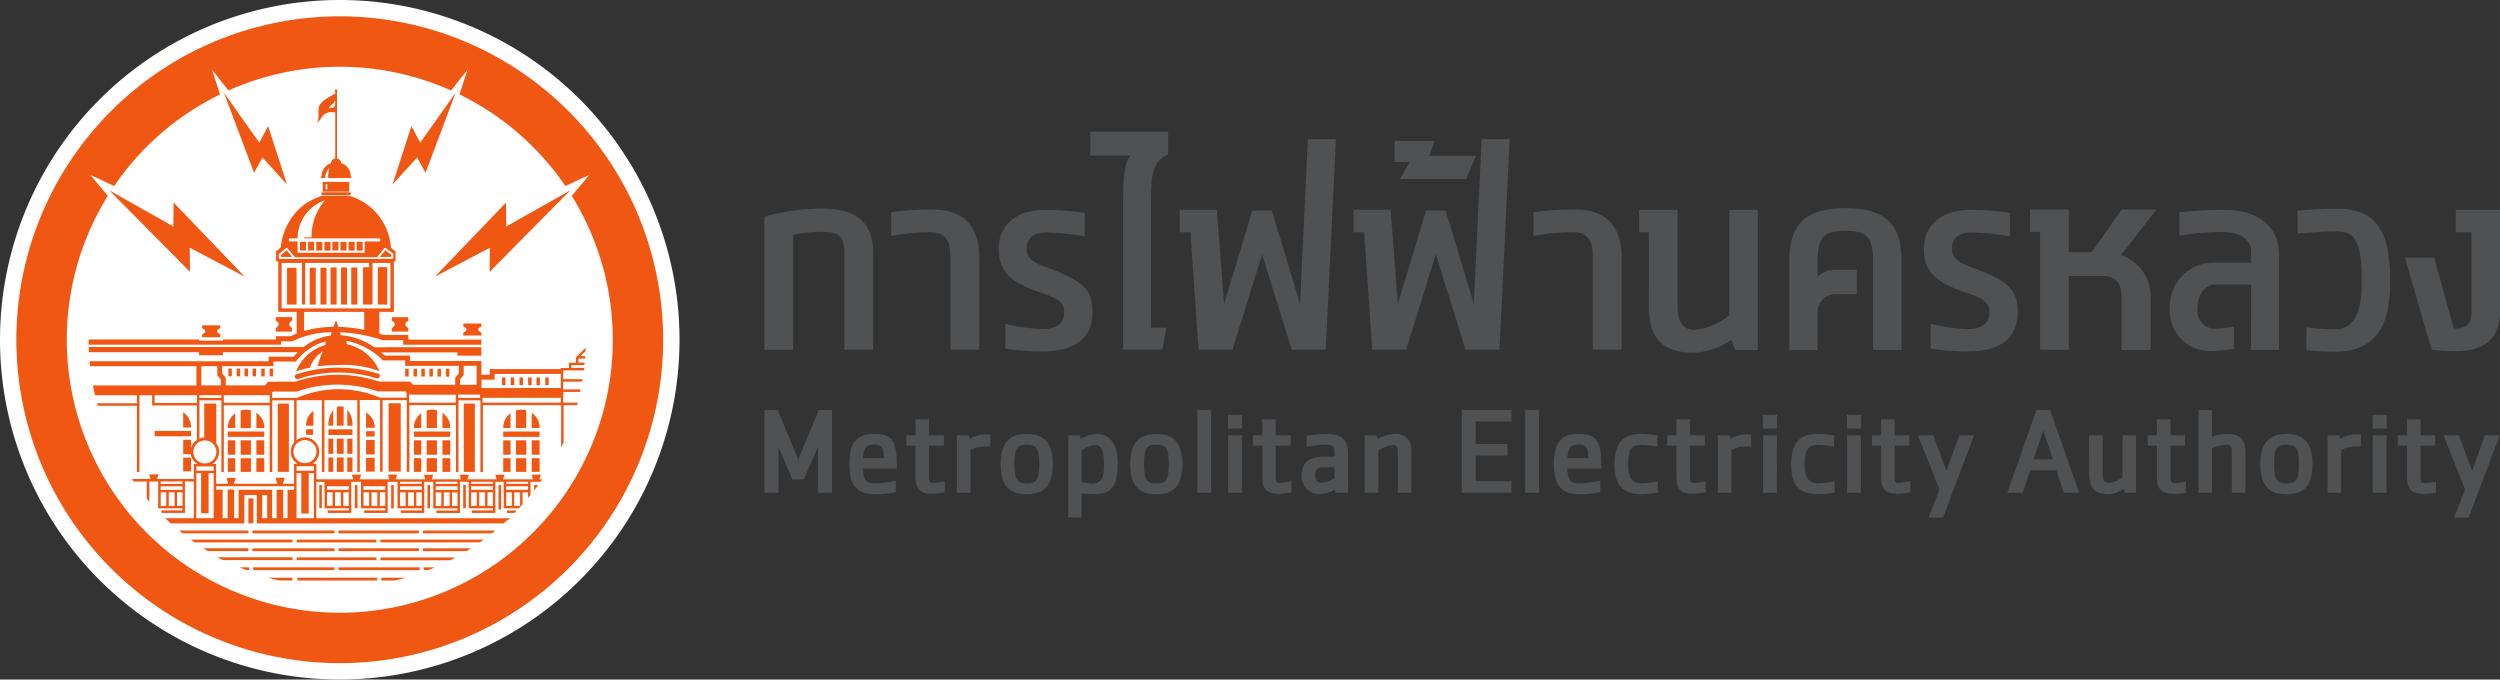 <svg xmlns="http://www.w3.org/2000/svg" xmlns:xlink="http://www.w3.org/1999/xlink" width="198.67" height="54" viewBox="0 0 198.67 54"><rect x="0" y="0" width="198.67" height="54" fill="#333333" stroke="none"/><defs><clipPath id="a"><rect width="198.67" height="54" fill="none"/></clipPath></defs><g clip-path="url(#a)"><path d="M30.412,60.359a19.818,19.818,0,0,0,19.8-19.022l-.728.728v.5h-.574v.424H48.3v.172H42.73v.539h-.86V40.861H35.826v-.229h-1.7a9.442,9.442,0,0,0-7.523,0h-.872v.321H10.6A19.818,19.818,0,0,0,30.412,60.359" transform="translate(-3.631 -13.653)" fill="#fff"/><path d="M39.411,21.06l.065-.872a1.54,1.54,0,0,0-.431.872h-.28v.31H41.2v-.31Z" transform="translate(-13.279 -6.915)" fill="#fff"/><rect width="8.739" height="3.716" transform="translate(22.332 20.831)" fill="#fff"/><path d="M36.671,37.625h4.868v1.5s-1.944-.258-2.133-.206l-.137-.448-.154.413a13.778,13.778,0,0,0-2.427.362Z" transform="translate(-12.562 -12.889)" fill="#fff"/><path d="M34.312,29.853l-.675.562v.321s-.029.091.116.1,8.945,0,8.945,0,.04.028.087-.1l.024-.378-.688-.5-.66.776-6.512.019Z" transform="translate(-11.522 -10.226)" fill="#fff"/><path d="M40.152,11.863a.74.74,0,0,1-.258.439.869.869,0,0,0-.293.422.972.972,0,0,1,.4-.035c.112.043.387-.318.154-.826" transform="translate(-13.566 -4.064)" fill="#fff"/><path d="M39.5,22.612a.077.077,0,1,1-.155,0v-.335a.077.077,0,1,1,.155,0Z" transform="translate(-13.476 -7.604)" fill="#fff"/><path d="M35.536,27.057l-.6.017s-.224.13.017.327h.611v.92h5.4v-.9h1.1s.283-.128,0-.335H36.784A4.376,4.376,0,0,1,38,23.9a3.518,3.518,0,0,0-2.469,3.157" transform="translate(-11.934 -8.187)" fill="#fff"/><path d="M54,27A27,27,0,1,1,27,0,27,27,0,0,1,54,27" fill="#fff"/><rect width="0.384" height="1.208" transform="translate(26.097 34.856)" fill="#ef5713"/><rect width="0.413" height="1.208" transform="translate(27.598 34.856)" fill="#ef5713"/><rect width="0.384" height="1.146" transform="translate(26.097 36.354)" fill="#ef5713"/><rect width="0.413" height="1.146" transform="translate(27.598 36.354)" fill="#ef5713"/><path d="M39.695,50.808h.384V49.569a1.86,1.86,0,0,0-.384,1.191Z" transform="translate(-13.598 -16.98)" fill="#ef5713"/><rect width="0.206" height="1.844" transform="translate(25.373 38.539)" fill="#ef5713"/><rect width="6.388" height="0.222" transform="translate(26.896 43.572)" fill="#ef5713"/><rect width="0.539" height="1.208" transform="translate(26.77 34.856)" fill="#ef5713"/><path d="M42.391,50.743a1.823,1.823,0,0,0-.413-1.224v1.272h.413Z" transform="translate(-14.38 -16.963)" fill="#ef5713"/><rect width="6.53" height="0.223" transform="translate(20.057 42.16)" fill="#ef5713"/><rect width="0.539" height="1.146" transform="translate(26.771 36.354)" fill="#ef5713"/><rect width="1.911" height="0.447" transform="translate(26.097 34.119)" fill="#ef5713"/><rect width="6.342" height="0.222" transform="translate(23.569 42.883)" fill="#ef5713"/><path d="M41.257,49.171A.634.634,0,0,0,41,49.115a.649.649,0,0,0-.284.068v1.47h.539Z" transform="translate(-13.948 -16.825)" fill="#ef5713"/><path d="M28.951,68.577q.268.114.54.222h.23v-.222Z" transform="translate(-9.917 -23.491)" fill="#ef5713"/><path d="M24.595,66.274c.118.076.237.149.356.222h3.21v-.222Z" transform="translate(-8.425 -22.702)" fill="#ef5713"/><path d="M23.064,65.227q.154.112.312.222h7.774v-.222H23.064Z" transform="translate(-7.901 -22.344)" fill="#ef5713"/><path d="M21.649,64.128c.091.075.182.15.274.223h5.228v-.223Z" transform="translate(-7.416 -21.967)" fill="#ef5713"/><path d="M30.507,66.5h6.53v-.222h-6.53Z" transform="translate(-10.45 -22.702)" fill="#ef5713"/><rect width="0.677" height="0.424" transform="translate(29.093 34.269)" fill="#ef5713"/><rect width="0.684" height="1.087" transform="translate(29.091 36.39)" fill="#ef5713"/><rect width="0.684" height="1.147" transform="translate(29.091 34.968)" fill="#ef5713"/><path d="M44.932,51.03a1.374,1.374,0,0,0-.684-1.162v1.208h.684Z" transform="translate(-15.157 -17.082)" fill="#ef5713"/><rect width="0.207" height="1.857" transform="translate(31.086 38.547)" fill="#ef5713"/><rect width="6.388" height="0.223" transform="translate(26.896 42.16)" fill="#ef5713"/><path d="M51.22,68.8h.348c.182-.071.364-.145.542-.222h-.89Z" transform="translate(-17.546 -23.491)" fill="#ef5713"/><path d="M51.528,67.6c.141-.072.281-.147.421-.222H45.986V67.6Z" transform="translate(-15.753 -23.079)" fill="#ef5713"/><path d="M46.092,70.055h1.089q.429-.1.849-.222H46.092Z" transform="translate(-15.789 -23.922)" fill="#ef5713"/><rect width="6.343" height="0.222" transform="translate(23.638 45.911)" fill="#ef5713"/><rect width="6.457" height="0.222" transform="translate(26.895 45.085)" fill="#ef5713"/><path d="M54.577,66.5c.12-.072.237-.147.355-.222H51.115V66.5Z" transform="translate(-17.51 -22.702)" fill="#ef5713"/><path d="M56.6,64.351c.092-.073.182-.148.273-.223H51.115v.223Z" transform="translate(-17.51 -21.967)" fill="#ef5713"/><path d="M53.871,65.449q.157-.109.312-.222h-8.2v.222Z" transform="translate(-15.753 -22.344)" fill="#ef5713"/><rect width="2.886" height="0.424" transform="translate(32.893 34.292)" fill="#ef5713"/><path d="M50.032,51.081v.045h.581V49.951a1.4,1.4,0,0,0-.581,1.13" transform="translate(-17.139 -17.111)" fill="#ef5713"/><path d="M52.006,49.521a1.463,1.463,0,0,0-.429.063v1.4h.814V49.574a1.457,1.457,0,0,0-.385-.053" transform="translate(-17.668 -16.964)" fill="#ef5713"/><path d="M54.1,51.065a1.4,1.4,0,0,0-.624-1.162V51.11H54.1Z" transform="translate(-18.319 -17.094)" fill="#ef5713"/><rect width="0.814" height="1.087" transform="translate(33.909 36.413)" fill="#ef5713"/><rect width="0.581" height="1.087" transform="translate(32.893 36.413)" fill="#ef5713"/><rect width="0.624" height="1.087" transform="translate(35.16 36.413)" fill="#ef5713"/><rect width="0.814" height="1.147" transform="translate(33.908 34.991)" fill="#ef5713"/><rect width="0.624" height="1.147" transform="translate(35.16 34.991)" fill="#ef5713"/><rect width="0.581" height="1.147" transform="translate(32.893 34.991)" fill="#ef5713"/><rect width="0.546" height="0.448" transform="translate(24.325 34.108)" fill="#ef5713"/><path d="M37.58,49.673A1.4,1.4,0,0,0,37,50.8v.046h.581Z" transform="translate(-12.674 -17.016)" fill="#ef5713"/><rect width="2.886" height="0.424" transform="translate(39.991 34.292)" fill="#ef5713"/><path d="M60.828,51.081v.045h.581V49.951a1.4,1.4,0,0,0-.581,1.13" transform="translate(-20.837 -17.111)" fill="#ef5713"/><path d="M62.8,49.521a1.46,1.46,0,0,0-.429.063v1.4h.814V49.574a1.461,1.461,0,0,0-.385-.053" transform="translate(-21.367 -16.964)" fill="#ef5713"/><path d="M64.9,51.065a1.4,1.4,0,0,0-.624-1.162V51.11H64.9Z" transform="translate(-22.018 -17.094)" fill="#ef5713"/><rect width="0.815" height="1.087" transform="translate(41.008 36.413)" fill="#ef5713"/><rect width="0.581" height="1.087" transform="translate(39.992 36.413)" fill="#ef5713"/><rect width="0.624" height="1.087" transform="translate(42.258 36.413)" fill="#ef5713"/><rect width="0.815" height="1.147" transform="translate(41.008 34.991)" fill="#ef5713"/><rect width="0.624" height="1.147" transform="translate(42.258 34.991)" fill="#ef5713"/><rect width="0.581" height="1.147" transform="translate(39.992 34.991)" fill="#ef5713"/><path d="M56.061,54.206h.877V48.778h-.877v5.428Z" transform="translate(-19.204 -16.709)" fill="#ef5713"/><rect width="0.961" height="5.428" transform="translate(30.884 32.045)" fill="#ef5713"/><rect width="6.342" height="0.222" transform="translate(23.569 44.294)" fill="#ef5713"/><path d="M32.254,67.583H26.711c-.142-.072-.282-.146-.421-.222h5.964Z" transform="translate(-9.006 -23.075)" fill="#ef5713"/><rect width="6.457" height="0.222" transform="translate(20.122 45.085)" fill="#ef5713"/><path d="M34.339,70.051h-1.09q-.429-.1-.849-.222h1.939Z" transform="translate(-11.099 -23.92)" fill="#ef5713"/><rect width="0.4" height="1.983" transform="translate(19.739 39.605)" fill="#ef5713"/><rect width="0.206" height="1.856" transform="translate(28.202 38.539)" fill="#ef5713"/><rect width="0.206" height="1.858" transform="translate(33.969 38.536)" fill="#ef5713"/><rect width="0.206" height="1.849" transform="translate(36.811 38.538)" fill="#ef5713"/><path d="M61.277,61.9h.6c.063-.065.128-.13.19-.2h-.793Z" transform="translate(-20.991 -21.136)" fill="#ef5713"/><rect width="0.206" height="1.935" transform="translate(39.615 38.547)" fill="#ef5713"/><path d="M64.553,58.621v.442c.1-.132.2-.265.3-.4v-.042Z" transform="translate(-22.113 -20.081)" fill="#ef5713"/><path d="M22.768,51a1.405,1.405,0,0,0-.625-1.162v1.208h.625Z" transform="translate(-7.585 -17.07)" fill="#ef5713"/><rect width="0.625" height="1.087" transform="translate(14.557 36.369)" fill="#ef5713"/><rect width="2.886" height="0.425" transform="translate(12.292 34.246)" fill="#ef5713"/><rect width="0.878" height="5.428" transform="translate(22.078 32.069)" fill="#ef5713"/><rect width="2.886" height="0.424" transform="translate(18.108 34.292)" fill="#ef5713"/><path d="M28.125,49.951a1.4,1.4,0,0,0-.581,1.13v.045h.581Z" transform="translate(-9.435 -17.111)" fill="#ef5713"/><path d="M29.9,49.574a1.463,1.463,0,0,0-.814.011v1.4H29.9Z" transform="translate(-9.965 -16.964)" fill="#ef5713"/><path d="M30.99,49.9V51.11h.625v-.045A1.4,1.4,0,0,0,30.99,49.9" transform="translate(-10.616 -17.094)" fill="#ef5713"/><rect width="0.814" height="1.087" transform="translate(19.125 36.413)" fill="#ef5713"/><rect width="0.581" height="1.087" transform="translate(18.109 36.413)" fill="#ef5713"/><rect width="0.625" height="1.087" transform="translate(20.374 36.413)" fill="#ef5713"/><rect width="0.814" height="1.147" transform="translate(19.125 34.991)" fill="#ef5713"/><rect width="0.625" height="1.147" transform="translate(20.374 34.991)" fill="#ef5713"/><rect width="0.581" height="1.147" transform="translate(18.109 34.991)" fill="#ef5713"/><path d="M42.32,44.93a10.667,10.667,0,0,0-6.478.023.2.2,0,1,0,.118.372A10.273,10.273,0,0,1,42.2,45.3a.2.2,0,0,0,.121-.371" transform="translate(-12.231 -15.222)" fill="#ef5713"/><path d="M33.336,38.34v.279c-.024,0,.533.224,0,.583v.282h1.279v-.3a.669.669,0,0,1-.1-.084.238.238,0,0,1,0-.4,1.468,1.468,0,0,1,.122-.084v-.279l-1.3,0v.279" transform="translate(-11.419 -13.134)" fill="#ef5713"/><path d="M47.367,39.2c.53-.358-.024-.581,0-.582v-.279h1.3v.283c.024,0-.531.224,0,.581v.28l-1.3,0Z" transform="translate(-16.225 -13.133)" fill="#ef5713"/><path d="M25.87,40.038c-.586-.3.027-.482,0-.483l0-.235H24.431v.233c-.026,0,.586.187,0,.485l0,.232,1.443,0Z" transform="translate(-8.368 -13.469)" fill="#ef5713"/><path d="M57.439,40.062v-.233c-.586-.3.027-.485,0-.485v-.239H56l0,.237c-.026,0,.587.187,0,.486h0l0,.233Z" transform="translate(-19.183 -13.396)" fill="#ef5713"/><rect width="0.481" height="0.692" transform="translate(23.84 19.214)" fill="#ef5713"/><rect width="0.482" height="0.692" transform="translate(24.481 19.214)" fill="#ef5713"/><rect width="0.482" height="0.692" transform="translate(25.132 19.222)" fill="#ef5713"/><rect width="0.482" height="0.692" transform="translate(25.782 19.222)" fill="#ef5713"/><rect width="0.482" height="0.692" transform="translate(26.412 19.214)" fill="#ef5713"/><rect width="0.482" height="0.692" transform="translate(27.058 19.22)" fill="#ef5713"/><rect width="0.482" height="0.692" transform="translate(27.7 19.222)" fill="#ef5713"/><path d="M43.589,29.243v-.017h-.481v.7h.481Z" transform="translate(-14.767 -10.011)" fill="#ef5713"/><path d="M34.838,30.781l-.439-.534c-.089.076-.415.351-.462.39v.142l.9,0" transform="translate(-11.625 -10.361)" fill="#ef5713"/><path d="M46.822,30.6l-.479-.35-.429.531.909,0c0-.07,0-.136,0-.178" transform="translate(-15.728 -10.362)" fill="#ef5713"/><rect width="0.275" height="0.62" transform="translate(43.329 29.997)" fill="#ef5713"/><rect width="0.275" height="0.621" transform="translate(42.633 29.997)" fill="#ef5713"/><rect width="0.275" height="0.62" transform="translate(41.971 29.997)" fill="#ef5713"/><rect width="0.276" height="0.619" transform="translate(41.284 29.997)" fill="#ef5713"/><rect width="0.275" height="0.62" transform="translate(40.592 29.997)" fill="#ef5713"/><rect width="0.275" height="0.619" transform="translate(39.896 29.996)" fill="#ef5713"/><rect width="0.275" height="0.619" transform="translate(35.433 29.308)" fill="#ef5713"/><rect width="0.276" height="0.619" transform="translate(34.768 29.308)" fill="#ef5713"/><rect width="0.275" height="0.619" transform="translate(34.125 29.304)" fill="#ef5713"/><rect width="0.275" height="0.619" transform="translate(33.485 29.304)" fill="#ef5713"/><rect width="0.275" height="0.619" transform="translate(32.866 29.304)" fill="#ef5713"/><rect width="0.275" height="0.619" transform="translate(32.201 29.304)" fill="#ef5713"/><rect width="0.275" height="0.619" transform="translate(21.426 29.291)" fill="#ef5713"/><rect width="0.275" height="0.619" transform="translate(20.76 29.291)" fill="#ef5713"/><rect width="0.275" height="0.619" transform="translate(20.072 29.287)" fill="#ef5713"/><rect width="0.275" height="0.619" transform="translate(19.432 29.287)" fill="#ef5713"/><rect width="0.275" height="0.619" transform="translate(18.813 29.287)" fill="#ef5713"/><rect width="0.275" height="0.619" transform="translate(18.148 29.287)" fill="#ef5713"/><rect width="0.482" height="2.93" transform="translate(24.61 21.272)" fill="#ef5713"/><rect width="0.481" height="2.93" transform="translate(25.467 21.272)" fill="#ef5713"/><rect width="0.481" height="2.951" transform="translate(26.27 21.252)" fill="#ef5713"/><rect width="0.481" height="2.951" transform="translate(27.098 21.252)" fill="#ef5713"/><rect width="0.481" height="2.951" transform="translate(27.914 21.252)" fill="#ef5713"/><rect width="0.751" height="2.972" transform="translate(30.026 21.231)" fill="#ef5713"/><rect width="0.751" height="2.924" transform="translate(22.814 21.279)" fill="#ef5713"/><path d="M41.189,23.353a.11.11,0,0,1-.11.11H38.942a.11.11,0,1,1,0-.22h2.137a.111.111,0,0,1,.11.11" transform="translate(-13.302 -7.962)" fill="#ef5713"/><path d="M39.375,22.531a.069.069,0,0,1-.137,0v-.321a.069.069,0,0,1,.137,0Zm-.367.229h2.11v-.78h-2.11Z" transform="translate(-13.362 -7.529)" fill="#ef5713"/><path d="M39.5,12c.149-.07.218-.345.218-.345s.068.413-.034.539-.275.034-.459.137A.828.828,0,0,1,39.5,12m-.757.917a.9.9,0,0,1,.631-.3,2.051,2.051,0,0,1,.367.02v3.651a.453.453,0,0,0-.347.392,1.085,1.085,0,0,0-.74,1.047h0a.063.063,0,1,0,0,.126h.289a1.239,1.239,0,0,1,.321-.809,2.989,2.989,0,0,0-.085.809h1.792a.065.065,0,0,0,.066-.062.066.066,0,0,0-.068-.063h0a1.075,1.075,0,0,0-.747-1.057.456.456,0,0,0-.342-.383V11.006a.1.1,0,0,0,.039-.079.106.106,0,0,0-.212,0,.1.1,0,0,0,.041.081v.13c-.471.263-1.206.636-1.308,1.077s.081.975-.195,1.262c.435-.321.286-.321.5-.562" transform="translate(-13.099 -3.707)" fill="#ef5713"/><path d="M48.232,38.938l-6.3.005v-.665h1.042v-.459h5.259Zm0,1.164H42.016v-.383h6.216Zm-6.411-.377H40.077V39.46h1.744Zm-1.978-1.616v.572h-3.36l-.218-.253H33.807a10.489,10.489,0,0,0-6.662.006h-.383l-1.8.005s-.172.22-.229.292H21.609v-.606l-.284-.346V37.2H25.4v-.368H27.18l.059-.07a4.387,4.387,0,0,1,2.319-1.529l-.04.289a3.553,3.553,0,0,0-2.327,2.114,5.418,5.418,0,0,1,1.1-.308,2.513,2.513,0,0,1,1.042-1.31,4.821,4.821,0,0,0-.413,1.2,12.108,12.108,0,0,1,1.7-.109,8.359,8.359,0,0,1,3.2.487,3.632,3.632,0,0,0-2.588-2.139l-.036-.272a5.673,5.673,0,0,1,2.849,1.509l.056.052h1.763c0,.117,0,.433,0,.433h4.268v.588l-.284.346m.039,1.993H36.175l0-.642,3.709.009Zm-3.9-.4H33.866a8.351,8.351,0,0,0-6.63.032v-.009H25.3v-.453c.016-.021.032-.04.041-.054l1.423,0h.494l.059-.018A9.7,9.7,0,0,1,33.6,39.18l.068.027h2.234l.071.083ZM27.9,43.079a.914.914,0,1,1-.913.915.914.914,0,0,1,.913-.915m.709,2.431H27.233v-.357h1.381Zm0,3.774H27.233V45.7h.379v3.212h.59V45.7h.412Zm-7.158-9.772H25.1v.6H21.456Zm5.583,7.037h-.89l.156-.477h-.734l.137.477H22.254l.152-.465h-.734l.133.465h-.961V44.975h-.3a1.133,1.133,0,0,0,.316-1.634V40.173H19.9v2.7a1.105,1.105,0,0,0-.385.086l.006-3.043H21.26v5.7h.195V40.308H25.1v5.308h.2v-5.64h0v-.057h1.744V43.26a1.133,1.133,0,0,0,.268,1.7h-.272Zm0,.487h-.514v2.248h-.348V47.024h-.522v2.259H25.29V47.03H22.629v2.254h-.348V47.005h-.521v2.278h-.4V47.015h-.511v-.273h6.2Zm-2.131,2.25h-.4V47.446h.4ZM20.65,45.51H19.268v-.34H20.65Zm0,3.774H19.268V45.7h.384v3.189h.59V45.7h.407Zm-1.617-5.268a.914.914,0,1,1,.913.915.913.913,0,0,1-.913-.915m-3.08-3.885v-.619h3.371v.619Zm3.566-.619H21.26v.213H19.518Zm.152-2.31h1.266v.719l.284.346v.466H19.67Zm8.159-2.792V32.888H32.61v1.43a11.682,11.682,0,0,0-2.056-.239c-.093-.276-.181-.519-.181-.519s-.1.242-.2.517a8.754,8.754,0,0,0-2.35.332m-1.066-1.8h-.707V29h1.619v3.307h.252V29h5.08v.336H32.52v2.971h.749V29h1.423v3.613ZM25.824,28.6v-.26a.075.075,0,0,1,.028-.064l.551-.46a.078.078,0,0,1,.11.011l.59.717h6.529l.577-.714a.077.077,0,0,1,.107-.014l.57.416a.079.079,0,0,1,.033.062v.3a.074.074,0,0,1-.022.055.078.078,0,0,1-.055.024l-8.08.006h-.847a.092.092,0,0,1-.091-.075m.917-1.557h.575A3.2,3.2,0,0,1,29.5,24.022a4.326,4.326,0,0,0-1.07,2.949h-.559a.037.037,0,0,0-.034.038.037.037,0,0,0,.034.038h5.9a.122.122,0,1,1,0,.245H32.65v.9H27.317v-.9h-.576a.122.122,0,1,1,0-.245m13.49,11.2.285-.346v-.728c.547,0,.726,0,1.027,0,0,.818,0,.976,0,1.508H40.232ZM29.654,47.225H30.1V48.3h-.444Zm0-.483h1.732v.287H29.654Zm1.732,1.56h-.433V47.224h.433Zm-.628,0h-.464V47.224h.464Zm1.794-1.078H33V48.3h-.444Zm0-.483h1.731v.287H32.552Zm1.731,1.56H33.85V47.224h.433Zm-.627,0h-.464V47.224h.464Zm1.8-1.071H35.9V48.31h-.444Zm0-.483h1.731v.287H35.453Zm0-.358h1.731v.163H35.453Zm1.731,1.918h-.433V47.231h.433Zm-.627,0h-.465V47.231h.465Zm1.735-1.072h.444v1.08h-.444Zm0-.481h1.731v.287H38.293Zm0-.365h1.731v.169H38.293Zm1.731,1.925h-.433V47.237h.433Zm-.627,0h-.464v-1.08H39.4Zm1.713-1.085h.444V48.31h-.444Zm0-.483H42.84v.287H41.109Zm0-.358H42.84v.163H41.109Zm1.731,1.918h-.433V47.231h.433Zm-.627,0h-.464V47.231h.464ZM43.9,47.231h.444V48.31H43.9Zm0-.483h1.732v.287H43.9Zm0-.358h1.732v.163H43.9ZM45,48.309h-.465V47.231H45ZM18.169,46.556H16.437v-.191h1.732Zm0,.482H16.437V46.75h1.732Zm0,1.272h-.433V47.231h.433Zm-.628,0h-.464V47.231h.464Zm-.659,0h-.444V47.231h.444ZM50.2,36.015c0-.1.009-.192.012-.288l-.749.749-.028.029v.427h-.55v.418h-.65v.081H42.583v.459H41.92l0-1.1-5.671,0c0-.117,0-.433,0-.433h-2c-.094-.085-.189-.167-.285-.247h6.056v.259h1.9v-.671H33.409a5.36,5.36,0,0,0-2.661-.955c-.012-.062-.033-.143-.059-.233a12.123,12.123,0,0,1,3.352.618l.032.01h1.634V35.5h6.21V35.09h-5.8V34.72H34.136c-.108-.035-.215-.067-.321-.1V32.888h1.153V28.871H35.1v-.81s-.362-.217-.372-.324A4.613,4.613,0,0,0,31.4,23.658H29.321a4.408,4.408,0,0,0-2.558,1.87,4.866,4.866,0,0,0-.774,2.188c-.011.114-.38.345-.38.345v.81h.172v4.017h1.463v1.721a4.178,4.178,0,0,0-.462.213H25.6v.256H21.389v.1H19.5v-.1H10.707q0,.207,0,.414h15.3v-.256h.884l.049-.028a7.053,7.053,0,0,1,3.093-.7c-.032.1-.058.195-.071.26a4.379,4.379,0,0,0-2.159.91H10.718q.006.208.017.413h8.756v.244h1.9v-.244h5.943c-.113.113-.224.231-.33.356h-1.99v.368H10.788c.012.131.025.26.039.391h8.449v1.531h-8.22q.075.392.165.78h3.332l0,.632-3.172,0c.018.065.036.13.054.2h3.118l0,2.509v2.755h.195v-6.1h1.009v.815h3.567l-.005,2.525v.214a1.143,1.143,0,0,0-.467.642v-.656h-.624V44.2h.6a1.141,1.141,0,0,0,.52.777h-.272v1.194H16.147l.12-.368h-.734l.1.368H14.153c.045.066.091.13.137.2h1.041v1.355c.068.081.137.162.206.242v-1.6h.7V48.5h1.927v.166H16.494v.2h1.87v-2.5h.709v2.919H16.8q.219.21.444.413h5.843V47.44h.991V49.7H43.688a2.28,2.28,0,0,1,.582-.413l-15.466,0,.006-2.889h.65V48.5h1.926v.166H29.711v.2h1.87V46.391h.775V48.5h1.926v.166H32.609v.2h1.869V46.391h.78V48.5h1.926v.166H35.511v.2H37.38V46.391H38.1V48.51h1.926v.167H38.35v.195h1.87V46.391h.695V48.5H42.84v.166H41.167v.2h1.868V46.391H43.7V48.5h1.2c.1-.106.2-.212.295-.32v-.953h.433v.453c.066-.08.129-.163.2-.244V46.391h.8l.135-.195h-.235l.124-.377h-.735l.108.377H43.646l.12-.365h-.734l.1.365H40.813l.118-.365H40.2l.1.365H37.98l.12-.365h-.735l.105.365H35.109l.122-.377H34.5l.108.377H32.242l.124-.377h-.734l.108.377h-2.93V44.958h-.3a1.135,1.135,0,1,0-1.272-1.879V39.908h2.011l0,2.941v2.757h.2V39.9h2.611l0,2.951v2.757h.2V39.89l1.613,0v5.7h.2V39.9h1.927l0,5.7h.2V40.3h3.707v5.319h.195v-5.7h1.744v5.7h.2V40.3h6.216v3.372c.066-.137.131-.274.195-.413V40.3h1.082c.018-.064.036-.13.053-.195H48.427v-.855h1.341c.014-.065.029-.13.042-.2H48.427v-.613h1.5c.012-.065.023-.131.034-.2H48.427v-.7h1.635c.009-.064.016-.13.024-.2H49.077v-.222H50.11c.007-.064.014-.13.02-.195h-.5v-.321h.532c.005-.065.009-.13.014-.2H49.8l.4-.4" transform="translate(-3.668 -8.104)" fill="#ef5713"/><path d="M43.018,43.016a21.694,21.694,0,1,1,6.355-15.34,21.618,21.618,0,0,1-6.355,15.34M27.677,1.974a25.7,25.7,0,1,0,25.7,25.7,25.7,25.7,0,0,0-25.7-25.7" transform="translate(-0.677 -0.676)" fill="#ef5713"/><path d="M10.9,21.129l6.164,2.885-.006-1.866,6.879,7.147-.355.74-4.264-2.279-.353,3.012Z" transform="translate(-3.733 -7.238)" fill="#fff"/><path d="M25.622,8.417l3.767,4.778.793-1.569,2.133,6.556-.534.384-2.047-2.24-1.007,1.628Z" transform="translate(-8.777 -2.883)" fill="#fff"/><path d="M64.448,21.129l-6.164,2.885.006-1.866-6.879,7.147.355.74,4.264-2.279.353,3.012Z" transform="translate(-17.611 -7.238)" fill="#fff"/><path d="M53.028,8.417,49.26,13.195l-.793-1.569-2.134,6.556.535.384,2.047-2.24,1.007,1.628Z" transform="translate(-15.872 -2.883)" fill="#fff"/><path d="M13.194,23l5.1,2.878.022-1.9,5.649,5.884-4.37-2.3.021,1.919Z" transform="translate(-4.52 -7.88)" fill="#ef5713"/><path d="M27.062,11.207l2.815,3.966.7-1.312,1.5,4.636-1.951-2.141L29.46,17.57Z" transform="translate(-9.27 -3.839)" fill="#ef5713"/><path d="M63.334,23,58.239,25.88l-.022-1.9-5.648,5.884,4.369-2.3-.02,1.919Z" transform="translate(-18.008 -7.88)" fill="#ef5713"/><path d="M52.459,11.207l-2.815,3.966-.7-1.312-1.5,4.636,1.951-2.141.673,1.214Z" transform="translate(-16.25 -3.839)" fill="#ef5713"/><path d="M176.689,56.132V49.548h3.953v.916H177.8v1.8h2.52v.916H177.8v2.032h2.838v.917Z" transform="translate(-60.525 -16.973)" fill="#505153"/><rect width="1.094" height="6.584" transform="translate(121.202 32.575)" fill="#505153"/><path d="M190.556,54.365c0-.922-.247-1.074-.757-1.074-.646,0-.843.281-.9,1.074Zm1.027.842h-2.69c.043.969.307,1.178.975,1.168a8.48,8.48,0,0,0,1.64-.206v.907a8.222,8.222,0,0,1-1.64.165c-1.406-.032-2.049-.588-2.049-2.438,0-1.692.617-2.362,1.98-2.355,1.447.007,1.772.6,1.784,2.417Z" transform="translate(-64.338 -17.966)" fill="#505153"/><path d="M210.292,53.469h-.335a2.34,2.34,0,0,0-1.237.292v3.387h-1.072V52.584h.936l.074.273a2.658,2.658,0,0,1,1.335-.346h.3Z" transform="translate(-71.13 -17.988)" fill="#505153"/><path d="M219.958,57.11a9.331,9.331,0,0,1-1.3.13c-1.615,0-2.147-.855-2.147-2.356,0-1.625.6-2.437,2.1-2.437.406,0,.729.057,1.312.11v.9a9.808,9.808,0,0,0-1.312-.131c-.78,0-1.021.436-1.021,1.561,0,1.053.334,1.491,1.064,1.491a9.044,9.044,0,0,0,1.3-.151Z" transform="translate(-74.167 -17.966)" fill="#505153"/><path d="M198.6,57.11a9.341,9.341,0,0,1-1.3.13c-1.616,0-2.146-.855-2.146-2.356,0-1.625.6-2.437,2.1-2.437.406,0,.728.057,1.312.11v.9a9.808,9.808,0,0,0-1.312-.131c-.781,0-1.021.436-1.021,1.561,0,1.053.333,1.491,1.063,1.491a9.041,9.041,0,0,0,1.3-.151Z" transform="translate(-66.852 -17.966)" fill="#505153"/><path d="M224.358,56.339h-1.093V51.776h1.093Zm.021-5.112h-1.125V50.15h1.125Z" transform="translate(-76.477 -17.179)" fill="#505153"/><path d="M214.189,56.339H213.1V51.776h1.093Zm.022-5.112h-1.126V50.15h1.126Z" transform="translate(-72.993 -17.179)" fill="#505153"/><path d="M229.247,52.772h-1.179v2.489c0,.345.072.48.272.48a6.218,6.218,0,0,0,.981-.141v.886a8.048,8.048,0,0,1-.981.12c-1.012,0-1.345-.4-1.345-1.345V52.772h-.729V51.96h.729V50.688h1.074V51.96h1.179Z" transform="translate(-77.508 -17.363)" fill="#505153"/><path d="M204.51,52.772h-1.18v2.489c0,.345.073.48.272.48a6.226,6.226,0,0,0,.982-.141v.886a8.059,8.059,0,0,1-.982.12c-1.011,0-1.345-.4-1.345-1.345V52.772h-.729V51.96h.729V50.688h1.074V51.96h1.18Z" transform="translate(-69.034 -17.363)" fill="#505153"/><path d="M236.285,52.623l-2.46,6.531H232.67l.867-2.229c-.542-1.374-1.156-2.917-1.708-4.3h1.219l1.053,2.833c.343-.989.665-1.875,1.01-2.833Z" transform="translate(-79.414 -18.026)" fill="#505153"/><path d="M283.993,53.469h-.335a2.336,2.336,0,0,0-1.237.292v3.387h-1.073V52.584h.936l.074.273a2.651,2.651,0,0,1,1.334-.346h.3Z" transform="translate(-96.377 -17.988)" fill="#505153"/><path d="M287.891,56.339H286.8V51.776h1.093Zm.02-5.112h-1.125V50.15h1.125Z" transform="translate(-98.24 -17.179)" fill="#505153"/><path d="M299.824,52.623l-2.46,6.531h-1.156l.866-2.229c-.541-1.374-1.156-2.917-1.708-4.3h1.22l1.052,2.833c.344-.989.666-1.875,1.01-2.833Z" transform="translate(-101.179 -18.026)" fill="#505153"/><path d="M246.261,53.473l-.773-2.289c-.251.749-.5,1.477-.768,2.289Zm-1.816.876-.592,1.784h-1.219l2.314-6.584h1.082l2.313,6.584h-1.219l-.594-1.784Z" transform="translate(-83.115 -16.973)" fill="#505153"/><path d="M252.514,52.623H253.6v2.935c0,.771.153.858.559.832a1.893,1.893,0,0,0,1.014-.452V52.623h1.072v4.563h-.886l-.109-.31a2.332,2.332,0,0,1-1.226.422c-.95-.012-1.508-.31-1.508-1.726Z" transform="translate(-86.5 -18.026)" fill="#505153"/><path d="M262.565,52.772h-1.156v2.489c0,.345.074.48.271.48a5.217,5.217,0,0,0,.958-.094v.886a7.719,7.719,0,0,1-.958.073c-1.011,0-1.344-.4-1.344-1.345V52.772h-.729V51.96h.729V50.688h1.074V51.96h1.156Z" transform="translate(-88.929 -17.363)" fill="#505153"/><path d="M292.79,52.772h-1.156v2.489c0,.345.074.48.271.48a5.223,5.223,0,0,0,.958-.094v.886a7.729,7.729,0,0,1-.958.073c-1.012,0-1.344-.4-1.344-1.345V52.772h-.729V51.96h.729V50.688h1.074V51.96h1.156Z" transform="translate(-99.283 -17.363)" fill="#505153"/><path d="M269.475,52.863v3.271h-1.083V52.872c.008-.467-.166-.563-.479-.563a3.59,3.59,0,0,0-1.095.286v3.538h-1.072V49.549h1.072v2.14a3.506,3.506,0,0,1,1.135-.235c1.01,0,1.515.346,1.522,1.408" transform="translate(-91.032 -16.973)" fill="#505153"/><path d="M276.281,54.839c0-1.264-.232-1.531-.99-1.531s-.98.245-.98,1.531c0,1.341.279,1.542.98,1.542.719,0,.99-.193.99-1.542m1.083,0c0,1.761-.707,2.406-2.072,2.406s-2.073-.645-2.073-2.406c0-1.625.655-2.386,2.073-2.386s2.072.761,2.072,2.386" transform="translate(-93.592 -17.968)" fill="#505153"/><path d="M96.652,56.132V52.476c-.376.876-.761,1.751-1.116,2.6H94.63l-1.115-2.594v3.646H92.4V49.548h1.052l1.636,3.96,1.625-3.96h1.053v6.584Z" transform="translate(-31.652 -16.973)" fill="#505153"/><rect width="1.094" height="6.584" transform="translate(95.152 32.575)" fill="#505153"/><path d="M159.94,55.1h-.874c-.435-.012-.653.174-.653.621,0,.427.2.616.442.616a3.016,3.016,0,0,0,1.089-.352Zm1.087,2.028h-.968l-.1-.255a2.764,2.764,0,0,1-1.109.349,1.4,1.4,0,0,1-1.51-1.5c0-1.055.684-1.465,1.767-1.465h.833l0-.431c0-.24-.1-.506-.583-.521a7.974,7.974,0,0,0-1.628.172v-.886a12.884,12.884,0,0,1,1.691-.141c1.083.007,1.6.531,1.6,1.511Z" transform="translate(-53.897 -17.966)" fill="#505153"/><path d="M166.036,57.125h-1.083V52.563h.941l.114.285a2.569,2.569,0,0,1,1.31-.4,1.21,1.21,0,0,1,1.343,1.345v3.333h-1.072V53.814c0-.342-.164-.5-.406-.483a2.423,2.423,0,0,0-1.147.457Z" transform="translate(-56.505 -17.966)" fill="#505153"/><path d="M105.409,54.365c0-.922-.247-1.074-.757-1.074-.646,0-.843.281-.9,1.074Zm1.026.842h-2.69c.042.969.308,1.178.974,1.168a8.486,8.486,0,0,0,1.641-.206v.907a8.235,8.235,0,0,1-1.641.165c-1.406-.032-2.047-.588-2.047-2.438,0-1.692.617-2.362,1.98-2.355,1.448.007,1.772.6,1.784,2.417Z" transform="translate(-35.171 -17.966)" fill="#505153"/><path d="M118.316,53.469h-.335a2.338,2.338,0,0,0-1.237.292v3.387H115.67V52.584h.937l.074.273a2.654,2.654,0,0,1,1.334-.346h.3Z" transform="translate(-39.623 -17.988)" fill="#505153"/><path d="M149.532,56.339h-1.093V51.776h1.093Zm.022-5.112h-1.126V50.15h1.126Z" transform="translate(-50.844 -17.179)" fill="#505153"/><path d="M154.445,52.772h-1.18v2.489c0,.345.073.48.272.48a6.2,6.2,0,0,0,.982-.141v.886a8.059,8.059,0,0,1-.982.12c-1.011,0-1.345-.4-1.345-1.345V52.772h-.729V51.96h.729V50.688h1.074V51.96h1.18Z" transform="translate(-51.884 -17.363)" fill="#505153"/><path d="M112.534,52.772h-1.179v2.489c0,.345.073.48.272.48a6.2,6.2,0,0,0,.981-.141v.886a8.032,8.032,0,0,1-.981.12c-1.011,0-1.344-.4-1.344-1.345V52.772h-.73V51.96h.73V50.688h1.073V51.96h1.179Z" transform="translate(-37.527 -17.363)" fill="#505153"/><path d="M130.185,53.754V56.3c.037-.03.374.074.737.089.878.037,1.045-.493,1.043-1.49,0-.914-.12-1.581-.717-1.581a2.671,2.671,0,0,0-1.063.441m-1.063-1.194h.916l.078.287a2.937,2.937,0,0,1,1.2-.4c1.137,0,1.731.756,1.731,2.388,0,1.866-.565,2.4-1.918,2.4-.323,0-.9-.065-.945-.074v1.924h-1.063Z" transform="translate(-44.231 -17.966)" fill="#505153"/><path d="M139.683,54.839c0-1.264-.232-1.531-.989-1.531s-.98.245-.98,1.531c0,1.341.279,1.542.98,1.542.719,0,.989-.193.989-1.542m1.083,0c0,1.761-.708,2.406-2.072,2.406s-2.074-.645-2.074-2.406c0-1.625.656-2.386,2.074-2.386s2.072.761,2.072,2.386" transform="translate(-46.8 -17.968)" fill="#505153"/><path d="M124.019,54.839c0-1.264-.233-1.531-.99-1.531s-.98.245-.98,1.531c0,1.341.278,1.542.98,1.542.72,0,.99-.193.99-1.542m1.083,0c0,1.761-.708,2.406-2.073,2.406s-2.074-.645-2.074-2.406c0-1.625.656-2.386,2.074-2.386s2.073.761,2.073,2.386" transform="translate(-41.434 -17.968)" fill="#505153"/><path d="M149.147,25.982l2.352,7.565h2.7l.81-16.731H152.78l-.619,13.1-2.244-7.426h-1.55l-2.245,7.426-.575-7.487H142.6v1.789h.851l.638,9.332h2.7l2.351-7.565Z" transform="translate(-48.847 -5.76)" fill="#505153"/><path d="M170.152,25.982l2.35,7.565h2.7l.811-16.731h-2.229l-.619,13.1-2.246-7.426h-1.549l-2.246,7.426-.573-7.487H163.6v1.789h.851l.638,9.332h2.7l2.35-7.565Z" transform="translate(-56.042 -5.76)" fill="#505153"/><path d="M262.274,33.23a3.5,3.5,0,0,1,3.757-3.669h2.7v-.9c0-.945-.879-1.539-2.307-1.539a22.294,22.294,0,0,0-3.383.286V25.56a30.909,30.909,0,0,1,3.536-.2c2.747,0,4.373,1.363,4.373,3.538v7.6h-2.22V31.3h-2.768c-.945,0-1.494.857-1.494,1.934a1.453,1.453,0,0,0,1.251,1.581,10.261,10.261,0,0,0,1.649-.175v1.78c-.548.066-1.341.153-1.692.153a3.189,3.189,0,0,1-3.406-3.34" transform="translate(-89.843 -8.688)" fill="#505153"/><path d="M92.4,25.865A16.552,16.552,0,0,1,97,25.206c3.01,0,4.043,1.339,4.043,3.626v7.589H98.755V28.855c0-1.408-.352-1.8-1.758-1.8a10.575,10.575,0,0,0-2.308.241v9.129H92.4Z" transform="translate(-31.653 -8.634)" fill="#505153"/><path d="M112.417,36.458V28.921c0-1.187-.462-1.8-1.583-1.8a16.72,16.72,0,0,0-3.12.308v-1.89a23.028,23.028,0,0,1,3.252-.219c2.7,0,3.757,1.515,3.757,3.889v7.251Z" transform="translate(-36.898 -8.673)" fill="#505153"/><path d="M124.232,36.615a20.707,20.707,0,0,1-2.988-.22V34.416a13.21,13.21,0,0,0,3.01.417c1.033,0,1.671-.44,1.671-1.341,0-.659-.331-1.032-1.715-1.494-2.57-.857-3.493-1.715-3.493-3.559,0-1.671,1.164-3.077,3.757-3.077a22.268,22.268,0,0,1,3.076.241v1.869a18.582,18.582,0,0,0-3.076-.308c-1.164,0-1.538.638-1.538,1.275,0,.615.352,1.055,1.45,1.45,3.143,1.12,3.78,1.845,3.78,3.6,0,2.043-1.341,3.122-3.933,3.122" transform="translate(-41.352 -8.688)" fill="#505153"/><path d="M168.568,17.034h3.186l-.444,1.187h3.719l-.765,1.846h-5.276l.79-1.364h-1.21Z" transform="translate(-57.743 -5.835)" fill="#505153"/><path d="M190.063,36.458V28.921c0-1.187-.461-1.8-1.582-1.8a16.72,16.72,0,0,0-3.12.308v-1.89a23.017,23.017,0,0,1,3.251-.219c2.7,0,3.759,1.515,3.759,3.889v7.251Z" transform="translate(-63.496 -8.673)" fill="#505153"/><path d="M198.894,27.142h-.772V25.363h3.058v7.669c0,1.406.551,1.868,1.364,1.868a5,5,0,0,0,2.747-1.166V25.363h2.262V36.5h-1.8l-.288-.813a5.815,5.815,0,0,1-2.943,1.032c-2.462,0-3.627-1.053-3.627-3.713Z" transform="translate(-67.867 -8.688)" fill="#505153"/><path d="M225.2,29.316v7.119h-2.264v-7.01c0-1.958-.463-2.461-2.2-2.461s-2.2.5-2.2,2.461v1.208a1.868,1.868,0,0,1,1.3-.572h1.8V32h-1.781a1.4,1.4,0,0,0-1.319,1.5v2.945H216.28V29.316c0-2.813,1.252-4.153,4.461-4.153S225.2,26.5,225.2,29.316" transform="translate(-74.088 -8.62)" fill="#505153"/><path d="M236.075,36.615a20.738,20.738,0,0,1-2.991-.22V34.416a13.216,13.216,0,0,0,3.011.417c1.033,0,1.672-.44,1.672-1.341,0-.659-.333-1.032-1.715-1.494-2.572-.857-3.5-1.715-3.5-3.559,0-1.671,1.166-3.077,3.759-3.077a22.286,22.286,0,0,1,3.077.241v1.869a18.6,18.6,0,0,0-3.077-.308c-1.164,0-1.537.638-1.537,1.275,0,.615.351,1.055,1.45,1.45,3.143,1.12,3.78,1.845,3.78,3.6,0,2.043-1.341,3.122-3.933,3.122" transform="translate(-79.663 -8.688)" fill="#505153"/><path d="M246.183,36.471V27.1h-.8V25.33h3.08v3.384h1.825c.262-.351,2.372-3.384,2.351-3.384h2.768c0,.022-2.768,3.6-2.791,3.625a3.45,3.45,0,0,1,2.352,3.341v4.2h-2.308V32.3c0-1.209-.549-1.693-1.538-1.693h-2.659v5.868Z" transform="translate(-84.058 -8.677)" fill="#505153"/><path d="M278.419,34.656a17.613,17.613,0,0,0,2.241.154c1.363,0,2.155-.966,2.155-3.8,0-2.857-.375-3.978-1.957-3.978-.945,0-2.242.088-3.143.177V25.361c1.166-.066,2.089-.132,3.164-.132,3.01,0,4.2,1.648,4.2,5.779,0,3.538-1.143,5.582-4.418,5.582a17.613,17.613,0,0,1-2.241-.131Z" transform="translate(-95.133 -8.642)" fill="#505153"/><path d="M290.686,29.164h2.33l1.56,5.626h.154c.878,0,1.252-.4,1.252-1.34V27.142H294.73V25.363h3.516V33.45c0,1.955-1.033,3.142-3.516,3.142a17.794,17.794,0,0,1-1.912-.11Z" transform="translate(-99.576 -8.688)" fill="#505153"/><path d="M137.974,15.923v1.824c-1.408.506-1.363,2.154-1.363,3.847V31.5h1.21l-.308,1.736h-3.122V21.615c0-.933-.039-3.17.593-3.8h-3.2v-1.89Z" transform="translate(-45.142 -5.454)" fill="#505153"/></g></svg>